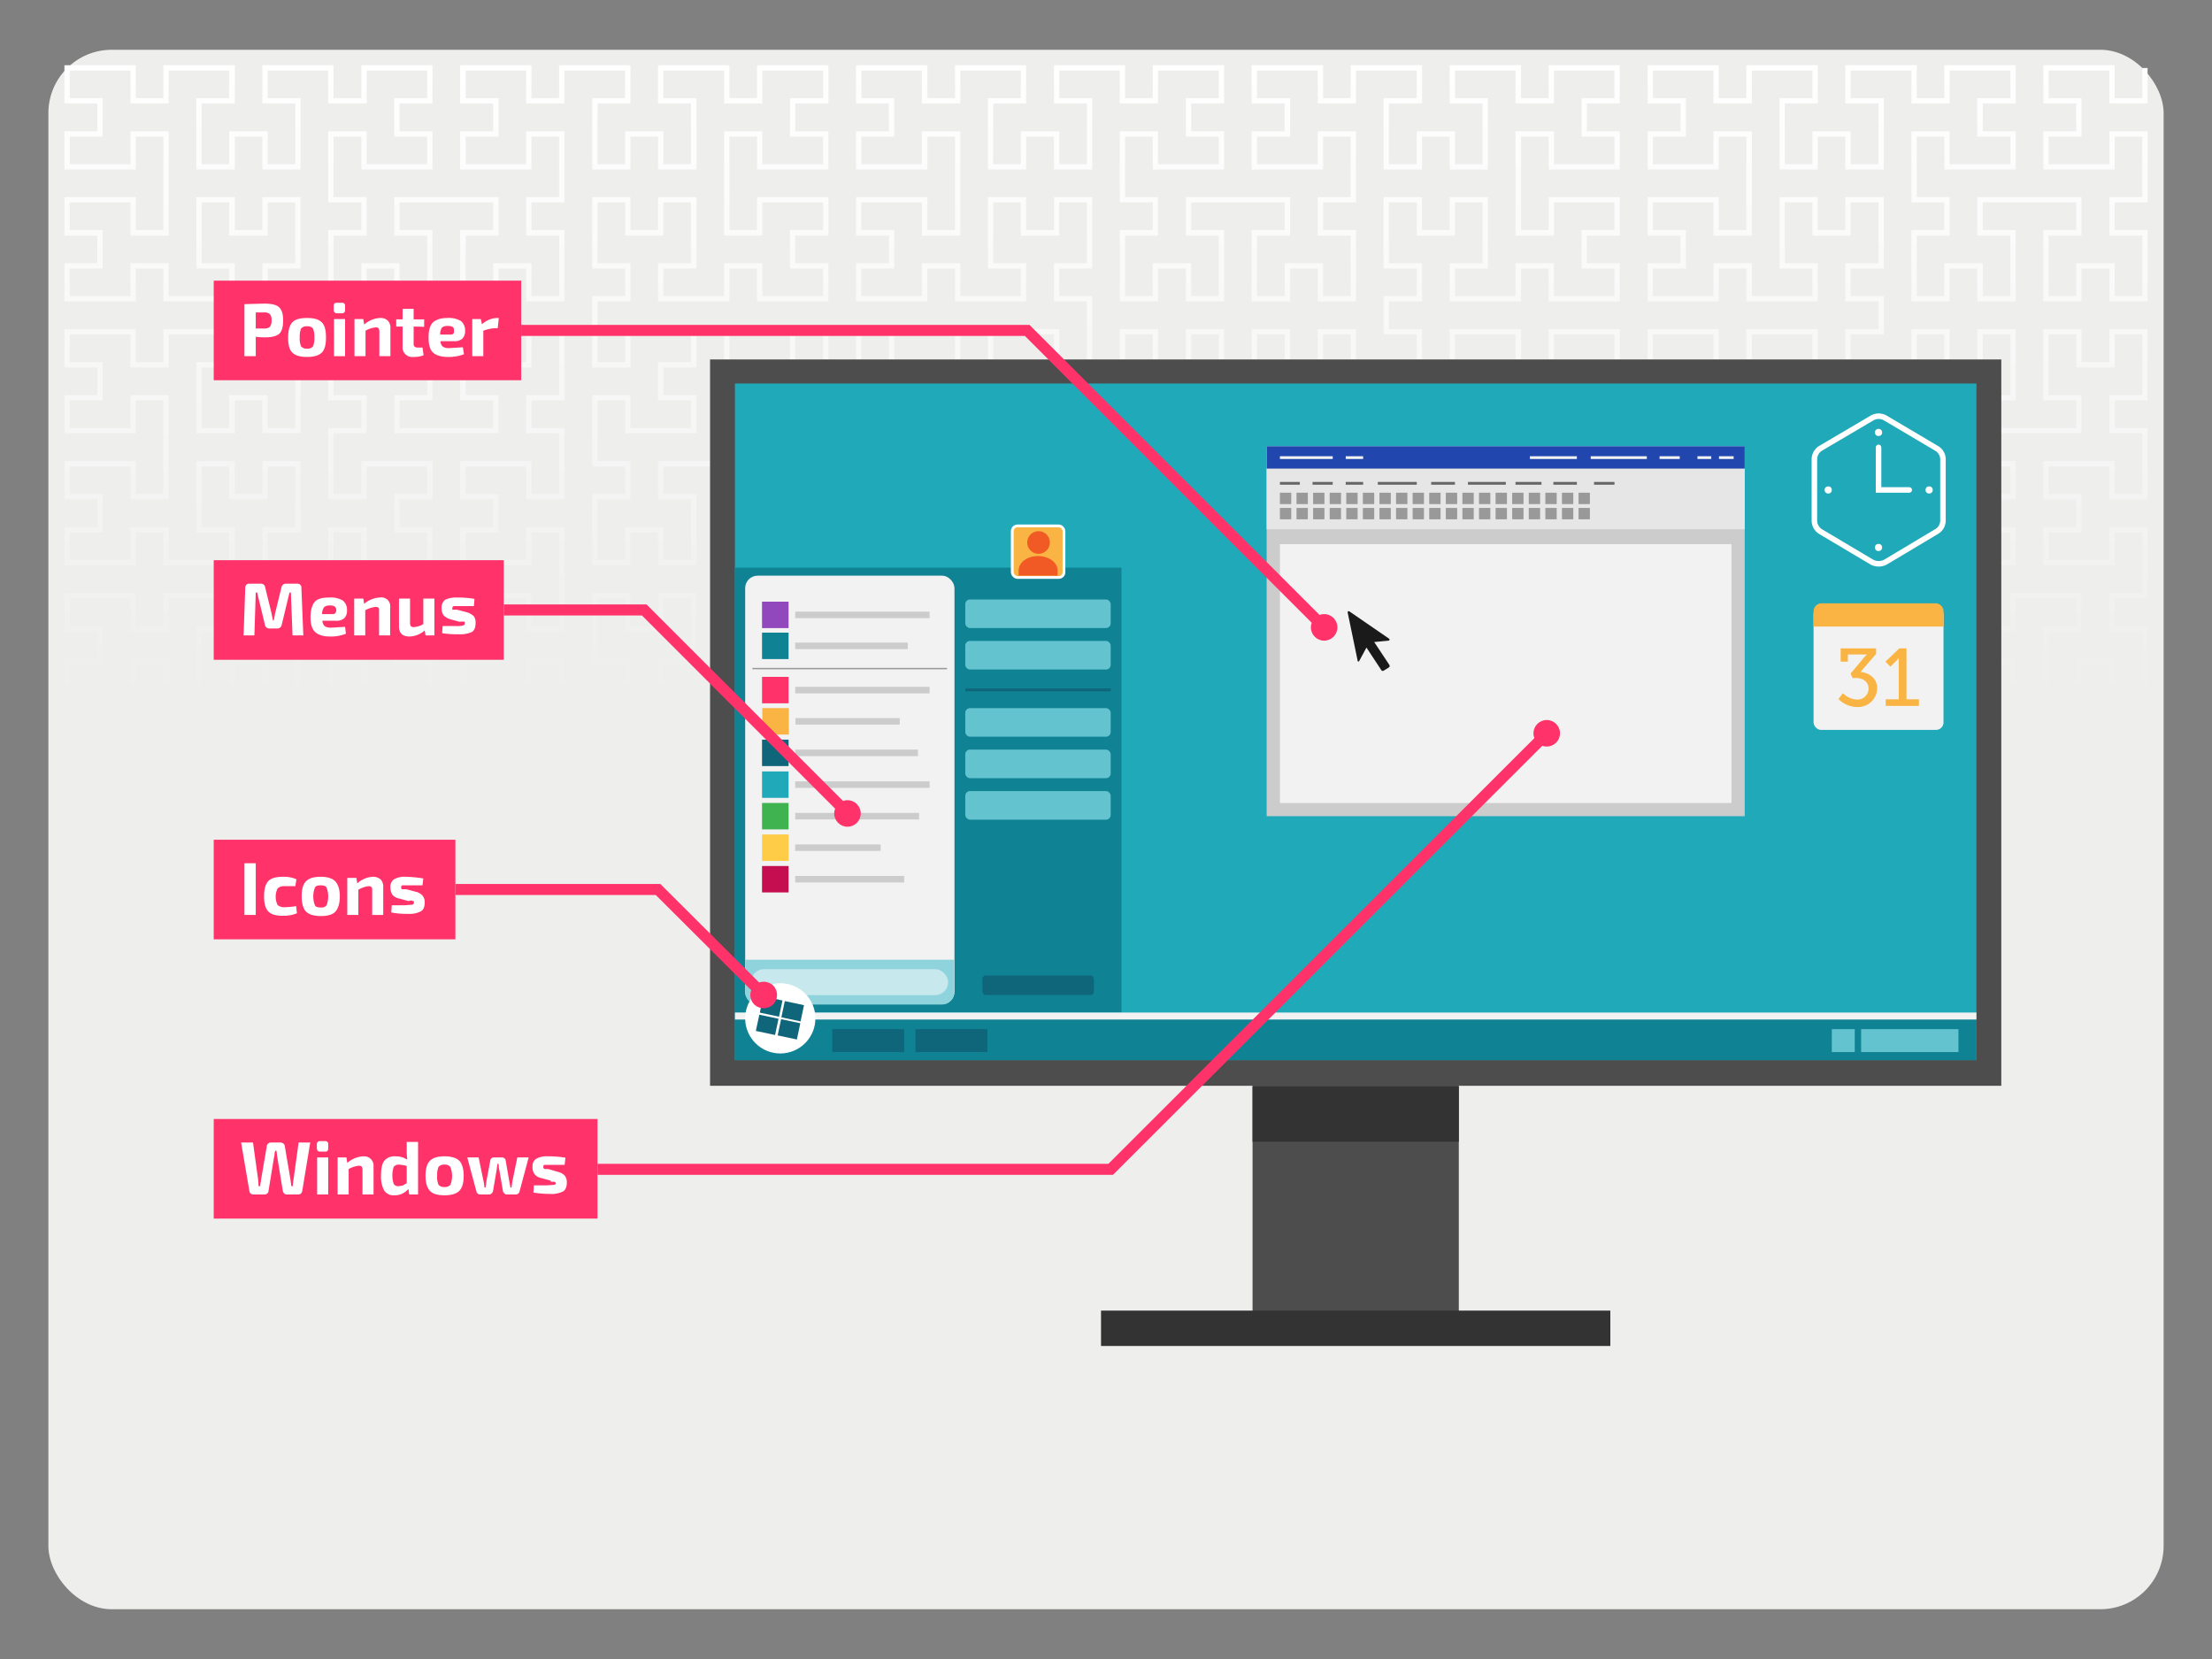 <svg xmlns="http://www.w3.org/2000/svg" xmlns:xlink="http://www.w3.org/1999/xlink" width="800" height="600" viewBox="0 0 800 600"><rect x="0" y="0" width="800" height="600" fill="#808080" stroke="none"/><defs><style>.a{fill:#eeefed;}.b{fill:url(#a);}.c{fill:#4d4d4d;}.d{fill:#333;}.e,.y{fill:#20a9b9;}.f{fill:#0f8294;}.g{fill:#63c3ce;}.h{fill:#0f6579;}.af,.i,.t,.x{fill:none;}.i{stroke:#0f6579;}.ab,.ac,.af,.i,.t,.u,.x,.y{stroke-miterlimit:10;}.j{fill:#f2f2f2;}.k{fill:#8fd4dc;}.l{fill:#c7e9ed;}.m{fill:#9148bc;}.n{fill:#ccc;}.o{fill:#ff326a;}.p,.u{fill:#f9b443;}.q{fill:#3fb34f;}.r{fill:#fecc47;}.s{fill:#c40e50;}.t{stroke:#999;stroke-width:0.5px;}.u,.x,.y{stroke:#fff;}.v{fill:#f15a24;}.w{fill:#fff;}.x,.y{stroke-width:2px;}.y{stroke-linecap:round;}.z{fill:#e6e6e6;}.aa,.ab,.ac{fill:#2146ad;}.ab{stroke:#f2f2f2;}.ac{stroke:#666;}.ad{fill:#999;}.ae{fill:#1a1a1a;}.af{stroke:#ff326a;stroke-width:4px;}</style><linearGradient id="a" x1="400" y1="23.6" x2="400" y2="407.21" gradientUnits="userSpaceOnUse"><stop offset="0" stop-color="#fff"/><stop offset="0.6" stop-color="#eeefed"/></linearGradient></defs><rect class="a" x="17.5" y="18" width="765" height="564" rx="22.9"/><polyline class="b" points="381.2 405.3 393.1 405.3 393.1 395.3 381.2 395.3 381.2 381.4 393.1 381.4 393.1 359.5 383.1 359.5 383.1 371.4 369.2 371.4 369.2 359.5 359.2 359.5 359.2 381.4 371.1 381.4 371.1 395.3 345.4 395.3 345.4 383.4 335.4 383.4 335.4 395.3 309.6 395.3 309.6 381.4 321.5 381.4 321.5 371.4 309.6 371.4 309.6 357.6 335.4 357.6 335.4 369.5 345.4 369.5 345.4 335.6 335.4 335.6 335.4 347.6 309.6 347.6 309.6 333.7 321.5 333.7 321.5 323.7 309.6 323.7 309.6 309.9 335.4 309.9 335.4 321.8 345.4 321.8 345.4 309.9 371.1 309.9 371.1 323.7 359.2 323.7 359.2 345.7 369.2 345.7 369.2 333.7 383.1 333.7 383.1 345.7 393.1 345.7 393.1 323.7 381.2 323.7 381.2 309.9 393.1 309.9 393.1 287.9 383.1 287.9 383.1 299.9 357.3 299.9 357.3 286 369.2 286 369.2 276 357.3 276 357.3 262.2 383.1 262.2 383.1 274.1 393.1 274.1 393.1 252.1 381.2 252.1 381.2 238.3 393.1 238.3 393.1 216.4 383.1 216.4 383.1 228.3 369.2 228.3 369.2 216.4 359.2 216.4 359.2 238.3 371.1 238.3 371.1 252.1 333.4 252.1 333.4 238.3 345.4 238.3 345.4 216.4 335.4 216.4 335.4 228.3 321.5 228.3 321.5 216.4 311.5 216.4 311.5 238.3 323.4 238.3 323.4 252.1 311.5 252.1 311.5 274.1 321.5 274.1 321.5 262.2 347.3 262.2 347.3 276 335.4 276 335.4 286 347.3 286 347.3 299.9 321.5 299.9 321.5 287.9 311.5 287.9 311.5 299.9 297.7 299.9 297.7 287.9 287.6 287.9 287.6 299.9 261.9 299.9 261.9 286 273.8 286 273.8 276 261.9 276 261.9 262.2 287.6 262.2 287.6 274.1 297.7 274.1 297.7 252.1 285.7 252.1 285.7 238.3 297.7 238.3 297.7 216.4 287.6 216.4 287.6 228.3 273.8 228.3 273.8 216.4 263.8 216.4 263.8 238.3 275.7 238.3 275.7 252.1 238 252.1 238 238.3 249.9 238.3 249.9 216.4 239.9 216.4 239.9 228.3 226.1 228.3 226.1 216.4 216.1 216.4 216.1 238.3 228 238.3 228 252.1 216.1 252.1 216.1 274.1 226.1 274.1 226.1 262.2 251.9 262.2 251.9 276 239.9 276 239.9 286 251.9 286 251.9 299.9 226.1 299.9 226.1 287.9 216.1 287.9 216.1 309.9 228 309.9 228 323.7 216.1 323.7 216.1 345.7 226.1 345.7 226.1 333.7 239.9 333.7 239.9 345.7 249.9 345.7 249.9 323.7 238 323.7 238 309.9 263.8 309.9 263.8 321.8 273.8 321.8 273.8 309.9 299.6 309.9 299.6 323.7 287.6 323.7 287.6 333.7 299.6 333.7 299.6 347.6 273.8 347.6 273.8 335.6 263.8 335.6 263.8 369.5 273.8 369.5 273.8 357.6 299.6 357.6 299.6 371.4 287.6 371.4 287.6 381.4 299.6 381.4 299.6 395.3 273.8 395.3 273.8 383.4 263.8 383.4 263.8 395.3 238 395.3 238 381.4 249.9 381.4 249.9 359.5 239.9 359.5 239.9 371.4 226.1 371.4 226.1 359.5 216.1 359.5 216.1 381.4 228 381.4 228 395.3 202.2 395.3 202.2 383.4 192.2 383.4 192.2 395.3 166.4 395.3 166.4 381.4 178.4 381.4 178.4 371.4 166.4 371.4 166.4 357.6 192.2 357.6 192.2 369.5 202.2 369.5 202.2 347.6 190.3 347.6 190.3 333.7 202.2 333.7 202.2 311.8 192.2 311.8 192.2 323.7 178.4 323.7 178.4 311.8 168.4 311.8 168.4 333.7 180.3 333.7 180.3 347.6 142.6 347.6 142.6 333.7 154.5 333.7 154.5 311.8 144.5 311.8 144.5 323.7 130.7 323.7 130.7 311.8 120.6 311.8 120.6 333.7 132.6 333.7 132.6 347.6 120.6 347.6 120.6 369.5 130.7 369.5 130.7 357.6 156.4 357.6 156.4 371.4 144.5 371.4 144.5 381.4 156.4 381.4 156.4 395.3 130.7 395.3 130.7 383.4 120.6 383.4 120.6 395.3 94.9 395.3 94.9 381.4 106.8 381.4 106.8 359.5 96.8 359.5 96.8 371.4 82.9 371.4 82.9 359.5 72.9 359.5 72.9 381.4 84.9 381.4 84.9 395.3 59.1 395.3 59.1 383.4 49.1 383.4 49.1 395.3 23.3 395.3 23.3 381.4 35.2 381.4 35.2 371.4 23.3 371.4 23.3 357.6 49.1 357.6 49.1 369.5 59.1 369.5 59.1 335.6 49.1 335.6 49.1 347.6 23.3 347.6 23.3 333.7 35.2 333.7 35.2 323.7 23.3 323.7 23.3 309.9 49.1 309.9 49.1 321.8 59.1 321.8 59.1 309.9 84.9 309.9 84.9 323.7 72.9 323.7 72.9 345.7 82.9 345.7 82.9 333.7 96.8 333.7 96.8 345.7 106.8 345.7 106.8 323.7 94.9 323.7 94.9 309.9 106.8 309.9 106.8 299.9 94.9 299.9 94.9 286 106.8 286 106.8 264.1 96.8 264.1 96.8 276 82.9 276 82.9 264.1 72.9 264.1 72.9 286 84.9 286 84.9 299.9 59.1 299.9 59.1 287.9 49.1 287.9 49.1 299.9 23.3 299.9 23.3 286 35.2 286 35.2 276 23.3 276 23.3 262.2 49.1 262.2 49.1 274.1 59.1 274.1 59.1 240.2 49.1 240.2 49.1 252.1 23.3 252.1 23.3 238.3 35.2 238.3 35.2 228.3 23.3 228.3 23.3 214.5 49.1 214.5 49.1 226.4 59.1 226.4 59.1 214.5 84.9 214.5 84.9 228.3 72.9 228.3 72.9 250.2 82.9 250.2 82.9 238.3 96.8 238.3 96.8 250.2 106.8 250.2 106.8 228.3 94.9 228.3 94.9 214.5 120.6 214.5 120.6 226.4 130.7 226.4 130.7 214.5 156.4 214.5 156.4 228.3 144.5 228.3 144.5 238.3 156.4 238.3 156.4 252.1 130.7 252.1 130.7 240.2 120.6 240.2 120.6 262.2 132.6 262.2 132.6 276 120.6 276 120.6 297.9 130.7 297.9 130.7 286 144.5 286 144.5 297.9 154.5 297.9 154.5 276 142.6 276 142.6 262.2 180.3 262.2 180.3 276 168.4 276 168.4 297.9 178.4 297.9 178.4 286 192.2 286 192.2 297.9 202.2 297.9 202.2 276 190.3 276 190.3 262.2 202.2 262.2 202.2 240.2 192.2 240.2 192.2 252.1 166.4 252.1 166.4 238.3 178.4 238.3 178.4 228.3 166.4 228.3 166.4 214.5 192.2 214.5 192.2 226.4 202.2 226.4 202.2 192.5 192.2 192.5 192.2 204.4 166.4 204.4 166.4 190.6 178.4 190.6 178.4 180.6 166.4 180.6 166.4 166.7 192.2 166.7 192.2 178.7 202.2 178.7 202.2 156.7 190.3 156.7 190.3 142.9 202.2 142.9 202.2 120.9 192.2 120.9 192.2 132.9 178.4 132.9 178.4 120.9 168.4 120.9 168.4 142.9 180.3 142.9 180.3 156.7 142.6 156.7 142.6 142.9 154.5 142.9 154.5 120.9 144.5 120.9 144.5 132.9 130.7 132.9 130.7 120.9 120.6 120.9 120.6 142.9 132.6 142.9 132.6 156.7 120.6 156.7 120.6 178.7 130.7 178.7 130.7 166.7 156.4 166.7 156.4 180.6 144.5 180.6 144.5 190.6 156.4 190.6 156.4 204.4 130.7 204.4 130.7 192.5 120.6 192.5 120.6 204.4 94.9 204.4 94.9 190.6 106.8 190.6 106.8 168.7 96.8 168.7 96.8 180.6 82.9 180.6 82.9 168.7 72.9 168.7 72.9 190.6 84.9 190.6 84.9 204.4 59.1 204.4 59.1 192.5 49.1 192.5 49.1 204.4 23.3 204.4 23.3 190.6 35.2 190.6 35.2 180.6 23.3 180.6 23.3 166.7 49.1 166.7 49.1 178.7 59.1 178.7 59.1 144.8 49.1 144.8 49.1 156.7 23.3 156.7 23.3 142.9 35.2 142.9 35.2 132.9 23.3 132.9 23.3 119 49.1 119 49.1 131 59.1 131 59.1 119 84.9 119 84.9 132.9 72.9 132.9 72.9 154.8 82.9 154.8 82.9 142.9 96.8 142.9 96.8 154.8 106.8 154.8 106.8 132.9 94.9 132.9 94.9 119 106.8 119 106.8 109 94.9 109 94.9 95.2 106.8 95.2 106.8 73.2 96.8 73.2 96.8 85.2 82.9 85.2 82.9 73.2 72.9 73.2 72.9 95.2 84.9 95.2 84.9 109 59.1 109 59.1 97.1 49.1 97.1 49.1 109 23.3 109 23.3 95.2 35.2 95.2 35.2 85.2 23.3 85.2 23.3 71.3 49.1 71.3 49.1 83.2 59.1 83.2 59.1 49.4 49.1 49.4 49.1 61.3 23.3 61.3 23.3 47.5 35.2 47.5 35.2 37.4 23.3 37.4 23.3 23.6 49.1 23.6 49.1 35.5 59.1 35.5 59.1 23.6 84.9 23.6 84.9 37.4 72.9 37.4 72.9 59.4 82.9 59.4 82.9 47.5 96.8 47.5 96.8 59.4 106.8 59.4 106.8 37.4 94.9 37.4 94.9 23.6 120.6 23.6 120.6 35.5 130.7 35.5 130.7 23.6 156.4 23.6 156.4 37.4 144.5 37.4 144.5 47.5 156.4 47.5 156.4 61.3 130.7 61.3 130.7 49.4 120.6 49.4 120.6 71.3 132.6 71.3 132.6 85.2 120.6 85.2 120.6 107.1 130.7 107.1 130.7 95.2 144.5 95.2 144.5 107.1 154.5 107.1 154.5 85.2 142.6 85.2 142.6 71.3 180.3 71.3 180.3 85.2 168.4 85.2 168.4 107.1 178.4 107.1 178.4 95.2 192.2 95.2 192.2 107.1 202.2 107.1 202.2 85.2 190.3 85.2 190.3 71.3 202.2 71.3 202.2 49.4 192.2 49.4 192.2 61.3 166.4 61.3 166.4 47.5 178.4 47.5 178.4 37.4 166.4 37.4 166.4 23.6 192.2 23.6 192.2 35.5 202.2 35.5 202.2 23.6 228 23.6 228 37.4 216.1 37.4 216.1 59.4 226.1 59.4 226.1 47.5 239.9 47.5 239.9 59.4 249.9 59.4 249.9 37.4 238 37.4 238 23.6 263.8 23.6 263.8 35.5 273.8 35.5 273.8 23.6 299.6 23.6 299.6 37.4 287.6 37.4 287.6 47.5 299.6 47.5 299.6 61.3 273.8 61.3 273.8 49.4 263.8 49.4 263.8 83.2 273.8 83.2 273.8 71.3 299.6 71.3 299.6 85.2 287.6 85.2 287.6 95.2 299.6 95.2 299.6 109 273.8 109 273.8 97.1 263.8 97.1 263.8 109 238 109 238 95.2 249.9 95.2 249.9 73.2 239.9 73.2 239.9 85.2 226.1 85.2 226.1 73.2 216.1 73.2 216.1 95.2 228 95.2 228 109 216.1 109 216.1 131 226.1 131 226.1 119 251.9 119 251.9 132.9 239.9 132.9 239.9 142.9 251.9 142.9 251.9 156.7 226.1 156.7 226.1 144.8 216.1 144.8 216.1 166.7 228 166.7 228 180.6 216.1 180.6 216.1 202.5 226.1 202.5 226.1 190.6 239.9 190.6 239.9 202.5 249.9 202.5 249.9 180.6 238 180.6 238 166.7 275.7 166.7 275.7 180.6 263.8 180.6 263.8 202.5 273.8 202.5 273.8 190.6 287.6 190.6 287.6 202.5 297.7 202.5 297.7 180.6 285.7 180.6 285.7 166.7 297.7 166.7 297.7 144.8 287.6 144.8 287.6 156.7 261.9 156.7 261.9 142.9 273.8 142.9 273.8 132.9 261.9 132.9 261.9 119 287.6 119 287.6 131 297.7 131 297.7 119 311.5 119 311.5 131 321.5 131 321.5 119 347.3 119 347.3 132.9 335.4 132.9 335.4 142.9 347.3 142.9 347.3 156.7 321.5 156.7 321.5 144.8 311.5 144.8 311.5 166.7 323.4 166.7 323.4 180.6 311.5 180.6 311.5 202.5 321.5 202.5 321.5 190.6 335.4 190.6 335.4 202.5 345.4 202.5 345.4 180.6 333.4 180.6 333.4 166.7 371.1 166.7 371.1 180.6 359.2 180.6 359.2 202.5 369.2 202.5 369.2 190.6 383.1 190.6 383.1 202.5 393.1 202.5 393.1 180.6 381.2 180.6 381.2 166.7 393.1 166.7 393.1 144.8 383.1 144.8 383.1 156.7 357.3 156.7 357.3 142.9 369.2 142.9 369.2 132.9 357.3 132.9 357.3 119 383.1 119 383.1 131 393.1 131 393.1 109 381.2 109 381.2 95.2 393.1 95.2 393.1 73.2 383.1 73.2 383.1 85.2 369.2 85.2 369.2 73.2 359.2 73.2 359.2 95.2 371.1 95.2 371.1 109 345.4 109 345.4 97.1 335.4 97.1 335.4 109 309.6 109 309.6 95.2 321.5 95.2 321.5 85.2 309.6 85.2 309.6 71.3 335.4 71.3 335.4 83.2 345.4 83.2 345.4 49.4 335.4 49.4 335.4 61.3 309.6 61.3 309.6 47.5 321.5 47.5 321.5 37.4 309.6 37.4 309.6 23.6 335.4 23.6 335.4 35.5 345.4 35.5 345.4 23.6 371.1 23.6 371.1 37.4 359.2 37.4 359.2 59.4 369.2 59.4 369.2 47.5 383.1 47.5 383.1 59.4 393.1 59.4 393.1 37.4 381.2 37.4 381.2 23.6 406.9 23.6 406.9 35.5 416.9 35.5 416.9 23.6 442.7 23.6 442.7 37.4 430.8 37.4 430.8 47.5 442.7 47.5 442.7 61.3 416.9 61.3 416.9 49.4 406.9 49.4 406.9 71.3 418.8 71.3 418.8 85.2 406.9 85.2 406.9 107.1 416.9 107.1 416.9 95.2 430.8 95.2 430.8 107.1 440.8 107.1 440.8 85.2 428.9 85.2 428.9 71.3 466.6 71.3 466.6 85.2 454.6 85.2 454.6 107.1 464.6 107.1 464.6 95.2 478.5 95.2 478.5 107.1 488.5 107.1 488.5 85.2 476.6 85.2 476.6 71.3 488.5 71.3 488.5 49.4 478.5 49.4 478.5 61.3 452.7 61.3 452.7 47.5 464.6 47.5 464.6 37.4 452.7 37.4 452.7 23.6 478.5 23.6 478.5 35.5 488.5 35.5 488.5 23.6 514.3 23.6 514.3 37.4 502.3 37.4 502.3 59.4 512.4 59.4 512.4 47.5 526.2 47.5 526.2 59.4 536.2 59.4 536.2 37.4 524.3 37.4 524.3 23.6 550.1 23.6 550.1 35.5 560.1 35.5 560.1 23.6 585.8 23.6 585.8 37.4 573.9 37.4 573.9 47.5 585.8 47.5 585.8 61.3 560.1 61.3 560.1 49.4 550.1 49.4 550.1 83.2 560.1 83.2 560.1 71.3 585.8 71.3 585.8 85.2 573.9 85.2 573.9 95.2 585.8 95.2 585.8 109 560.1 109 560.1 97.1 550.1 97.1 550.1 109 524.3 109 524.3 95.2 536.2 95.2 536.2 73.2 526.2 73.2 526.2 85.2 512.4 85.2 512.4 73.2 502.3 73.2 502.3 95.2 514.3 95.2 514.3 109 502.3 109 502.3 119 514.3 119 514.3 132.9 502.3 132.9 502.3 154.8 512.4 154.8 512.4 142.9 526.2 142.9 526.2 154.8 536.2 154.8 536.2 132.9 524.3 132.9 524.3 119 550.1 119 550.1 131 560.1 131 560.1 119 585.8 119 585.8 132.9 573.9 132.9 573.9 142.9 585.8 142.9 585.8 156.7 560.1 156.7 560.1 144.8 550.1 144.8 550.1 178.7 560.1 178.7 560.1 166.7 585.8 166.7 585.8 180.6 573.9 180.6 573.9 190.6 585.8 190.6 585.8 204.4 560.1 204.4 560.1 192.5 550.1 192.5 550.1 204.4 524.3 204.4 524.3 190.6 536.2 190.6 536.2 168.7 526.2 168.7 526.2 180.6 512.4 180.6 512.4 168.7 502.3 168.7 502.3 190.6 514.3 190.6 514.3 204.4 488.5 204.4 488.5 192.5 478.5 192.5 478.5 204.4 452.7 204.4 452.7 190.6 464.6 190.6 464.6 180.6 452.7 180.6 452.7 166.7 478.5 166.7 478.5 178.7 488.5 178.7 488.5 156.7 476.6 156.7 476.6 142.9 488.5 142.9 488.5 120.9 478.5 120.9 478.5 132.9 464.6 132.9 464.6 120.9 454.6 120.9 454.6 142.9 466.6 142.9 466.6 156.7 428.9 156.7 428.9 142.9 440.8 142.9 440.8 120.9 430.8 120.9 430.8 132.9 416.9 132.9 416.9 120.9 406.9 120.9 406.9 142.9 418.8 142.9 418.8 156.7 406.9 156.7 406.9 178.7 416.9 178.7 416.9 166.7 442.7 166.7 442.7 180.6 430.8 180.6 430.8 190.6 442.7 190.6 442.7 204.4 416.9 204.4 416.9 192.5 406.9 192.5 406.9 214.5 418.8 214.5 418.8 228.3 406.9 228.3 406.9 250.2 416.9 250.2 416.9 238.3 430.8 238.3 430.8 250.2 440.8 250.2 440.8 228.3 428.9 228.3 428.9 214.5 454.6 214.5 454.6 226.4 464.6 226.4 464.6 214.5 490.4 214.5 490.4 228.3 478.5 228.3 478.5 238.3 490.4 238.3 490.4 252.1 464.6 252.1 464.6 240.2 454.6 240.2 454.6 274.1 464.6 274.1 464.6 262.2 490.4 262.2 490.4 276 478.5 276 478.5 286 490.4 286 490.4 299.9 464.6 299.9 464.6 287.9 454.6 287.9 454.6 299.9 428.9 299.9 428.9 286 440.8 286 440.8 264.1 430.8 264.1 430.8 276 416.9 276 416.9 264.1 406.9 264.1 406.9 286 418.8 286 418.8 299.9 406.9 299.9 406.9 321.8 416.9 321.8 416.9 309.9 442.7 309.9 442.7 323.7 430.8 323.7 430.8 333.7 442.7 333.7 442.7 347.6 416.9 347.6 416.9 335.6 406.9 335.6 406.9 357.6 418.8 357.6 418.8 371.4 406.9 371.4 406.9 393.4 416.9 393.4 416.9 381.4 430.8 381.4 430.8 393.4 440.8 393.4 440.8 371.4 428.9 371.4 428.9 357.6 466.6 357.6 466.6 371.4 454.6 371.4 454.6 393.4 464.6 393.4 464.6 381.4 478.5 381.4 478.5 393.4 488.5 393.4 488.5 371.4 476.6 371.4 476.6 357.6 488.5 357.6 488.5 335.6 478.5 335.6 478.5 347.6 452.7 347.6 452.7 333.7 464.6 333.7 464.6 323.7 452.7 323.7 452.7 309.9 478.5 309.9 478.5 321.8 488.5 321.8 488.5 309.9 502.3 309.9 502.3 321.8 512.4 321.8 512.4 309.9 538.1 309.9 538.1 323.7 526.2 323.7 526.2 333.7 538.1 333.7 538.1 347.6 512.4 347.6 512.4 335.6 502.3 335.6 502.3 357.6 514.3 357.6 514.3 371.4 502.3 371.4 502.3 393.4 512.4 393.4 512.4 381.4 526.2 381.4 526.2 393.4 536.2 393.4 536.2 371.4 524.3 371.4 524.3 357.6 562 357.6 562 371.4 550.1 371.4 550.1 393.4 560.1 393.4 560.1 381.4 573.9 381.4 573.9 393.4 583.9 393.4 583.9 371.4 572 371.4 572 357.6 583.9 357.6 583.9 335.6 573.9 335.6 573.9 347.6 548.1 347.6 548.1 333.7 560.1 333.7 560.1 323.7 548.1 323.7 548.1 309.9 573.9 309.9 573.9 321.8 583.9 321.8 583.9 299.9 572 299.9 572 286 583.9 286 583.9 264.1 573.9 264.1 573.9 276 560.1 276 560.1 264.1 550.1 264.1 550.1 286 562 286 562 299.9 536.2 299.9 536.2 287.9 526.2 287.9 526.2 299.9 500.4 299.9 500.4 286 512.4 286 512.4 276 500.4 276 500.4 262.2 526.2 262.2 526.2 274.1 536.2 274.1 536.2 240.2 526.2 240.2 526.2 252.1 500.4 252.1 500.4 238.3 512.4 238.3 512.4 228.3 500.4 228.3 500.4 214.5 526.2 214.5 526.2 226.4 536.2 226.4 536.2 214.5 562 214.5 562 228.3 550.1 228.3 550.1 250.2 560.1 250.2 560.1 238.3 573.9 238.3 573.9 250.2 583.9 250.2 583.9 228.3 572 228.3 572 214.5 609.7 214.5 609.7 228.3 597.8 228.3 597.8 250.2 607.8 250.2 607.8 238.3 621.6 238.3 621.6 250.2 631.6 250.2 631.6 228.3 619.7 228.3 619.7 214.5 645.5 214.5 645.5 226.4 655.5 226.4 655.5 214.5 681.3 214.5 681.3 228.3 669.3 228.3 669.3 238.3 681.3 238.3 681.3 252.1 655.5 252.1 655.5 240.2 645.5 240.2 645.5 274.1 655.5 274.1 655.5 262.2 681.3 262.2 681.3 276 669.3 276 669.3 286 681.3 286 681.3 299.9 655.5 299.9 655.5 287.9 645.5 287.9 645.5 299.9 619.7 299.9 619.7 286 631.6 286 631.6 264.1 621.6 264.1 621.6 276 607.8 276 607.8 264.1 597.8 264.1 597.8 286 609.7 286 609.7 299.9 597.8 299.9 597.8 321.8 607.8 321.8 607.8 309.9 633.6 309.9 633.6 323.7 621.6 323.7 621.6 333.7 633.6 333.7 633.6 347.6 607.8 347.6 607.8 335.6 597.8 335.6 597.8 357.6 609.7 357.6 609.7 371.4 597.8 371.4 597.8 393.4 607.8 393.4 607.8 381.4 621.6 381.4 621.6 393.4 631.6 393.4 631.6 371.4 619.7 371.4 619.7 357.6 657.4 357.6 657.4 371.4 645.5 371.4 645.5 393.4 655.5 393.4 655.5 381.4 669.3 381.4 669.3 393.4 679.4 393.4 679.4 371.4 667.4 371.4 667.4 357.6 679.4 357.6 679.4 335.6 669.3 335.6 669.3 347.6 643.6 347.6 643.6 333.7 655.5 333.7 655.5 323.7 643.6 323.7 643.6 309.9 669.3 309.9 669.3 321.8 679.4 321.8 679.4 309.9 693.2 309.9 693.2 321.8 703.2 321.8 703.2 309.9 729 309.9 729 323.7 717.1 323.7 717.1 333.7 729 333.7 729 347.6 703.2 347.6 703.2 335.6 693.2 335.6 693.2 357.6 705.1 357.6 705.1 371.4 693.2 371.4 693.2 393.4 703.2 393.4 703.2 381.4 717.1 381.4 717.1 393.4 727.1 393.4 727.1 371.4 715.1 371.4 715.1 357.6 752.8 357.6 752.8 371.4 740.9 371.4 740.9 393.4 750.9 393.4 750.9 381.4 764.8 381.4 764.8 393.4 774.8 393.4 774.8 371.4 762.9 371.4 762.9 357.6 774.8 357.6 774.8 335.6 764.8 335.6 764.8 347.6 739 347.6 739 333.7 750.9 333.7 750.9 323.7 739 323.7 739 309.9 764.8 309.9 764.8 321.8 774.8 321.8 774.8 299.9 762.9 299.9 762.9 286 774.8 286 774.8 264.1 764.8 264.1 764.8 276 750.9 276 750.9 264.1 740.9 264.1 740.9 286 752.8 286 752.8 299.9 727.1 299.9 727.1 287.9 717.1 287.9 717.1 299.9 691.3 299.9 691.3 286 703.2 286 703.2 276 691.3 276 691.3 262.2 717.1 262.2 717.1 274.1 727.1 274.1 727.1 240.2 717.1 240.2 717.1 252.1 691.3 252.1 691.3 238.3 703.2 238.3 703.2 228.3 691.3 228.3 691.3 214.5 717.1 214.5 717.1 226.4 727.1 226.4 727.1 214.5 752.8 214.5 752.8 228.3 740.9 228.3 740.9 250.2 750.9 250.2 750.9 238.3 764.8 238.3 764.8 250.2 774.8 250.2 774.8 228.3 762.9 228.3 762.9 214.5 774.8 214.5 774.8 192.5 764.8 192.5 764.8 204.4 739 204.4 739 190.6 750.9 190.6 750.9 180.6 739 180.6 739 166.7 764.8 166.7 764.8 178.7 774.8 178.7 774.8 156.7 762.9 156.7 762.9 142.9 774.8 142.9 774.8 120.9 764.8 120.9 764.8 132.9 750.9 132.9 750.9 120.9 740.9 120.9 740.9 142.9 752.8 142.9 752.8 156.7 715.1 156.7 715.1 142.9 727.1 142.9 727.1 120.9 717.1 120.9 717.1 132.9 703.2 132.9 703.2 120.9 693.2 120.9 693.2 142.9 705.1 142.9 705.1 156.7 693.2 156.7 693.2 178.7 703.2 178.7 703.2 166.7 729 166.7 729 180.6 717.1 180.6 717.1 190.6 729 190.6 729 204.4 703.2 204.4 703.2 192.5 693.2 192.5 693.2 204.4 667.4 204.4 667.4 190.6 679.4 190.6 679.4 168.7 669.3 168.7 669.3 180.6 655.5 180.6 655.5 168.7 645.5 168.7 645.5 190.6 657.4 190.6 657.4 204.4 631.6 204.4 631.6 192.5 621.6 192.5 621.6 204.4 595.9 204.4 595.9 190.6 607.8 190.6 607.8 180.6 595.9 180.6 595.9 166.7 621.6 166.7 621.6 178.7 631.6 178.7 631.6 144.8 621.6 144.8 621.6 156.7 595.9 156.7 595.9 142.9 607.8 142.9 607.8 132.9 595.9 132.9 595.9 119 621.6 119 621.6 131 631.6 131 631.6 119 657.4 119 657.4 132.9 645.5 132.9 645.5 154.8 655.5 154.8 655.5 142.9 669.3 142.9 669.3 154.8 679.4 154.8 679.4 132.9 667.4 132.9 667.4 119 679.4 119 679.4 109 667.4 109 667.4 95.2 679.4 95.2 679.4 73.2 669.3 73.2 669.3 85.2 655.5 85.2 655.5 73.2 645.5 73.2 645.5 95.2 657.4 95.2 657.4 109 631.6 109 631.6 97.1 621.6 97.1 621.6 109 595.9 109 595.9 95.2 607.8 95.2 607.8 85.2 595.9 85.2 595.9 71.3 621.6 71.3 621.6 83.2 631.6 83.2 631.6 49.4 621.6 49.4 621.6 61.3 595.9 61.3 595.9 47.5 607.8 47.5 607.8 37.4 595.9 37.4 595.9 23.6 621.6 23.6 621.6 35.5 631.6 35.5 631.6 23.6 657.4 23.6 657.4 37.4 645.5 37.4 645.5 59.4 655.5 59.4 655.5 47.5 669.3 47.5 669.3 59.4 679.4 59.4 679.4 37.4 667.4 37.4 667.4 23.6 693.2 23.6 693.2 35.5 703.2 35.5 703.2 23.6 729 23.6 729 37.4 717.1 37.4 717.1 47.5 729 47.5 729 61.3 703.2 61.3 703.2 49.4 693.2 49.4 693.2 71.3 705.1 71.3 705.1 85.2 693.2 85.2 693.2 107.1 703.2 107.1 703.2 95.2 717.1 95.2 717.1 107.1 727.1 107.1 727.1 85.2 715.1 85.2 715.1 71.3 752.8 71.3 752.8 85.2 740.9 85.2 740.9 107.1 750.9 107.1 750.9 95.2 764.8 95.2 764.8 107.1 774.8 107.1 774.8 85.2 762.9 85.2 762.9 71.3 774.8 71.3 774.8 49.4 764.8 49.4 764.8 61.3 739 61.3 739 47.5 750.9 47.5 750.9 37.4 739 37.4 739 23.6 764.8 23.6 764.8 35.5 774.8 35.5 774.8 24.6 776.7 24.6 776.7 37.4 762.9 37.4 762.9 25.5 740.9 25.5 740.9 35.5 752.8 35.5 752.8 49.4 740.9 49.4 740.9 59.4 762.9 59.4 762.9 47.5 776.7 47.5 776.7 73.2 764.8 73.2 764.8 83.2 776.7 83.2 776.7 109 762.9 109 762.9 97.1 752.8 97.1 752.8 109 739 109 739 83.2 750.9 83.2 750.9 73.2 717.1 73.2 717.1 83.2 729 83.2 729 109 715.1 109 715.1 97.1 705.1 97.1 705.1 109 691.3 109 691.3 83.2 703.2 83.2 703.2 73.2 691.3 73.2 691.3 47.5 705.1 47.5 705.1 59.4 727.1 59.4 727.1 49.4 715.1 49.4 715.1 35.5 727.1 35.5 727.1 25.5 705.1 25.5 705.1 37.4 691.3 37.4 691.3 25.5 669.3 25.5 669.3 35.5 681.3 35.5 681.3 61.3 667.4 61.3 667.4 49.4 657.4 49.4 657.4 61.3 643.6 61.3 643.6 35.5 655.5 35.5 655.5 25.5 633.6 25.5 633.6 37.4 619.7 37.4 619.7 25.5 597.8 25.5 597.8 35.5 609.7 35.5 609.7 49.4 597.8 49.4 597.8 59.4 619.7 59.4 619.7 47.5 633.6 47.5 633.6 85.2 619.7 85.2 619.7 73.2 597.8 73.2 597.8 83.2 609.7 83.2 609.7 97.1 597.8 97.1 597.8 107.1 619.7 107.1 619.7 95.2 633.6 95.2 633.6 107.1 655.5 107.1 655.5 97.1 643.6 97.1 643.6 71.3 657.4 71.3 657.4 83.2 667.4 83.2 667.4 71.3 681.3 71.3 681.3 97.1 669.3 97.1 669.3 107.1 681.3 107.1 681.3 120.9 669.3 120.9 669.3 131 681.3 131 681.3 156.7 667.4 156.7 667.4 144.8 657.4 144.8 657.4 156.7 643.6 156.7 643.6 131 655.5 131 655.5 120.9 633.6 120.9 633.6 132.9 619.7 132.9 619.7 120.9 597.8 120.9 597.8 131 609.7 131 609.7 144.8 597.8 144.8 597.8 154.8 619.7 154.8 619.7 142.9 633.6 142.9 633.6 180.6 619.7 180.6 619.7 168.7 597.8 168.7 597.8 178.7 609.7 178.7 609.7 192.5 597.8 192.5 597.8 202.5 619.7 202.5 619.7 190.6 633.6 190.6 633.6 202.5 655.5 202.5 655.5 192.5 643.6 192.5 643.6 166.7 657.4 166.7 657.4 178.7 667.4 178.7 667.4 166.7 681.3 166.7 681.3 192.5 669.3 192.5 669.3 202.5 691.3 202.5 691.3 190.6 705.1 190.6 705.1 202.5 727.1 202.5 727.1 192.5 715.1 192.5 715.1 178.7 727.1 178.7 727.1 168.7 705.1 168.7 705.1 180.6 691.3 180.6 691.3 154.8 703.2 154.8 703.2 144.8 691.3 144.8 691.3 119 705.1 119 705.1 131 715.1 131 715.1 119 729 119 729 144.8 717.1 144.8 717.1 154.8 750.9 154.8 750.9 144.8 739 144.8 739 119 752.8 119 752.8 131 762.9 131 762.9 119 776.7 119 776.7 144.8 764.8 144.8 764.8 154.8 776.7 154.8 776.7 180.6 762.9 180.6 762.9 168.7 740.9 168.7 740.9 178.7 752.8 178.7 752.8 192.5 740.9 192.5 740.9 202.5 762.9 202.5 762.9 190.6 776.7 190.6 776.7 216.4 764.8 216.4 764.8 226.4 776.7 226.4 776.7 252.1 762.9 252.1 762.9 240.2 752.8 240.2 752.8 252.1 739 252.1 739 226.4 750.9 226.4 750.9 216.4 729 216.4 729 228.3 715.1 228.3 715.1 216.4 693.2 216.4 693.2 226.4 705.1 226.4 705.1 240.2 693.2 240.2 693.2 250.2 715.1 250.2 715.1 238.3 729 238.3 729 276 715.1 276 715.1 264.1 693.2 264.1 693.2 274.1 705.1 274.1 705.1 287.9 693.2 287.9 693.2 297.9 715.1 297.9 715.1 286 729 286 729 297.9 750.9 297.9 750.9 287.9 739 287.9 739 262.2 752.8 262.2 752.8 274.1 762.9 274.1 762.9 262.2 776.7 262.2 776.7 287.9 764.8 287.9 764.8 297.9 776.7 297.9 776.7 323.7 762.9 323.7 762.9 311.8 740.9 311.8 740.9 321.8 752.8 321.8 752.8 335.6 740.9 335.6 740.9 345.7 762.9 345.7 762.9 333.7 776.7 333.7 776.7 359.5 764.8 359.5 764.8 369.5 776.7 369.5 776.7 395.3 762.9 395.3 762.9 383.4 752.8 383.4 752.8 395.3 739 395.3 739 369.5 750.9 369.5 750.9 359.5 717.1 359.5 717.1 369.5 729 369.5 729 395.3 715.1 395.3 715.1 383.4 705.1 383.4 705.1 395.3 691.3 395.3 691.3 369.5 703.2 369.5 703.2 359.5 691.3 359.5 691.3 333.7 705.1 333.7 705.1 345.7 727.1 345.7 727.1 335.6 715.1 335.6 715.1 321.8 727.1 321.8 727.1 311.8 705.1 311.8 705.1 323.7 691.3 323.7 691.3 311.8 681.3 311.8 681.3 323.7 667.4 323.7 667.4 311.8 645.5 311.8 645.5 321.8 657.4 321.8 657.4 335.6 645.5 335.6 645.5 345.7 667.4 345.7 667.4 333.7 681.3 333.7 681.3 359.5 669.3 359.5 669.3 369.5 681.3 369.5 681.3 395.3 667.4 395.3 667.4 383.4 657.4 383.4 657.4 395.3 643.6 395.3 643.6 369.5 655.5 369.5 655.5 359.5 621.6 359.5 621.6 369.5 633.6 369.5 633.6 395.3 619.7 395.3 619.7 383.4 609.7 383.4 609.7 395.3 595.9 395.3 595.9 369.5 607.8 369.5 607.8 359.5 595.9 359.5 595.9 333.7 609.7 333.7 609.7 345.7 631.6 345.7 631.6 335.6 619.7 335.6 619.7 321.8 631.6 321.8 631.6 311.8 609.7 311.8 609.7 323.7 595.9 323.7 595.9 297.9 607.8 297.9 607.8 287.9 595.9 287.9 595.9 262.2 609.7 262.2 609.7 274.1 619.7 274.1 619.7 262.2 633.6 262.2 633.6 287.9 621.6 287.9 621.6 297.9 643.6 297.9 643.6 286 657.4 286 657.4 297.9 679.4 297.9 679.4 287.9 667.4 287.9 667.4 274.1 679.4 274.1 679.4 264.1 657.4 264.1 657.4 276 643.6 276 643.6 238.3 657.4 238.3 657.4 250.2 679.4 250.2 679.4 240.2 667.4 240.2 667.4 226.4 679.4 226.4 679.4 216.4 657.4 216.4 657.4 228.3 643.6 228.3 643.6 216.4 621.6 216.4 621.6 226.4 633.6 226.4 633.6 252.1 619.7 252.1 619.7 240.2 609.7 240.2 609.7 252.1 595.9 252.1 595.9 226.4 607.8 226.4 607.8 216.4 573.9 216.4 573.9 226.4 585.8 226.4 585.8 252.1 572 252.1 572 240.2 562 240.2 562 252.1 548.1 252.1 548.1 226.4 560.1 226.4 560.1 216.4 538.1 216.4 538.1 228.3 524.3 228.3 524.3 216.4 502.3 216.4 502.3 226.4 514.3 226.4 514.3 240.2 502.3 240.2 502.3 250.2 524.3 250.2 524.3 238.3 538.1 238.3 538.1 276 524.3 276 524.3 264.1 502.3 264.1 502.3 274.1 514.3 274.1 514.3 287.9 502.3 287.9 502.3 297.9 524.3 297.9 524.3 286 538.1 286 538.1 297.9 560.1 297.9 560.1 287.9 548.1 287.9 548.1 262.2 562 262.2 562 274.1 572 274.1 572 262.2 585.8 262.2 585.8 287.9 573.9 287.9 573.9 297.9 585.8 297.9 585.8 323.7 572 323.7 572 311.8 550.1 311.8 550.1 321.8 562 321.8 562 335.6 550.1 335.6 550.1 345.7 572 345.7 572 333.7 585.8 333.7 585.8 359.5 573.9 359.5 573.9 369.5 585.8 369.5 585.8 395.3 572 395.3 572 383.4 562 383.4 562 395.3 548.1 395.3 548.1 369.5 560.1 369.5 560.1 359.5 526.2 359.5 526.2 369.5 538.1 369.5 538.1 395.3 524.3 395.3 524.3 383.4 514.3 383.4 514.3 395.3 500.4 395.3 500.4 369.5 512.4 369.5 512.4 359.5 500.4 359.5 500.4 333.7 514.3 333.7 514.3 345.7 536.2 345.7 536.2 335.6 524.3 335.6 524.3 321.8 536.2 321.8 536.2 311.8 514.3 311.8 514.3 323.7 500.4 323.7 500.4 311.8 490.4 311.8 490.4 323.7 476.6 323.7 476.6 311.8 454.6 311.8 454.6 321.8 466.6 321.8 466.6 335.6 454.6 335.6 454.6 345.7 476.6 345.7 476.6 333.7 490.4 333.7 490.4 359.5 478.5 359.5 478.5 369.5 490.4 369.5 490.4 395.3 476.6 395.3 476.6 383.4 466.6 383.4 466.6 395.3 452.7 395.3 452.7 369.5 464.6 369.5 464.6 359.5 430.8 359.5 430.8 369.5 442.7 369.5 442.7 395.3 428.9 395.3 428.9 383.4 418.8 383.4 418.8 395.3 405 395.3 405 369.5 416.9 369.5 416.9 359.5 405 359.5 405 333.7 418.8 333.7 418.8 345.7 440.8 345.7 440.8 335.6 428.9 335.6 428.9 321.8 440.8 321.8 440.8 311.8 418.8 311.8 418.8 323.7 405 323.7 405 297.9 416.9 297.9 416.9 287.9 405 287.9 405 262.2 418.8 262.2 418.8 274.1 428.9 274.1 428.9 262.2 442.7 262.2 442.7 287.9 430.8 287.9 430.8 297.9 452.7 297.9 452.7 286 466.6 286 466.6 297.9 488.5 297.9 488.5 287.9 476.6 287.9 476.6 274.1 488.5 274.1 488.5 264.1 466.6 264.1 466.6 276 452.7 276 452.7 238.3 466.6 238.3 466.6 250.2 488.5 250.2 488.5 240.2 476.6 240.2 476.6 226.4 488.5 226.4 488.5 216.4 466.6 216.4 466.6 228.3 452.7 228.3 452.7 216.4 430.8 216.4 430.8 226.4 442.7 226.4 442.7 252.1 428.9 252.1 428.9 240.2 418.8 240.2 418.8 252.1 405 252.1 405 226.4 416.9 226.4 416.9 216.4 405 216.4 405 190.6 418.8 190.6 418.8 202.5 440.8 202.5 440.8 192.5 428.9 192.5 428.9 178.7 440.8 178.7 440.8 168.7 418.8 168.7 418.8 180.6 405 180.6 405 154.8 416.9 154.8 416.9 144.8 405 144.8 405 119 418.8 119 418.8 131 428.9 131 428.9 119 442.7 119 442.7 144.8 430.8 144.8 430.8 154.8 464.6 154.8 464.6 144.8 452.7 144.8 452.7 119 466.6 119 466.6 131 476.6 131 476.6 119 490.4 119 490.4 144.8 478.5 144.8 478.5 154.8 490.4 154.8 490.4 180.6 476.6 180.6 476.6 168.7 454.6 168.7 454.6 178.7 466.6 178.7 466.6 192.5 454.6 192.5 454.6 202.5 476.6 202.5 476.6 190.6 490.4 190.6 490.4 202.5 512.4 202.5 512.4 192.5 500.4 192.5 500.4 166.7 514.3 166.7 514.3 178.7 524.3 178.7 524.3 166.7 538.1 166.7 538.1 192.5 526.2 192.5 526.2 202.5 548.1 202.5 548.1 190.6 562 190.6 562 202.5 583.9 202.5 583.9 192.5 572 192.5 572 178.7 583.9 178.7 583.9 168.7 562 168.7 562 180.6 548.1 180.6 548.1 142.9 562 142.9 562 154.8 583.9 154.8 583.9 144.8 572 144.8 572 131 583.9 131 583.9 120.9 562 120.9 562 132.9 548.1 132.9 548.1 120.9 526.2 120.9 526.2 131 538.1 131 538.1 156.7 524.3 156.7 524.3 144.8 514.3 144.8 514.3 156.7 500.4 156.7 500.4 131 512.4 131 512.4 120.9 500.4 120.9 500.4 107.1 512.4 107.1 512.4 97.1 500.4 97.1 500.4 71.3 514.3 71.3 514.3 83.2 524.3 83.2 524.3 71.3 538.1 71.3 538.1 97.1 526.2 97.1 526.2 107.1 548.1 107.1 548.1 95.2 562 95.2 562 107.1 583.9 107.1 583.9 97.1 572 97.1 572 83.2 583.9 83.2 583.9 73.2 562 73.2 562 85.2 548.1 85.2 548.1 47.5 562 47.5 562 59.4 583.9 59.4 583.9 49.4 572 49.4 572 35.5 583.9 35.5 583.9 25.5 562 25.5 562 37.4 548.1 37.4 548.1 25.5 526.2 25.5 526.2 35.5 538.1 35.5 538.1 61.3 524.3 61.3 524.3 49.4 514.3 49.4 514.3 61.3 500.4 61.3 500.4 35.5 512.4 35.5 512.4 25.5 490.4 25.5 490.4 37.4 476.6 37.4 476.6 25.5 454.6 25.5 454.6 35.5 466.6 35.5 466.6 49.4 454.6 49.4 454.6 59.4 476.6 59.4 476.6 47.5 490.4 47.5 490.4 73.2 478.5 73.2 478.5 83.2 490.4 83.2 490.4 109 476.6 109 476.6 97.1 466.6 97.1 466.6 109 452.7 109 452.7 83.2 464.6 83.2 464.6 73.2 430.8 73.2 430.8 83.2 442.7 83.2 442.7 109 428.9 109 428.9 97.1 418.8 97.1 418.8 109 405 109 405 83.2 416.9 83.2 416.9 73.2 405 73.2 405 47.5 418.8 47.5 418.8 59.4 440.8 59.4 440.8 49.4 428.9 49.4 428.9 35.5 440.8 35.5 440.8 25.5 418.8 25.5 418.8 37.4 405 37.4 405 25.5 383.1 25.5 383.1 35.5 395 35.5 395 61.3 381.2 61.3 381.2 49.4 371.1 49.4 371.1 61.3 357.3 61.3 357.3 35.5 369.2 35.5 369.2 25.5 347.3 25.5 347.3 37.4 333.4 37.4 333.4 25.5 311.5 25.5 311.5 35.5 323.4 35.5 323.4 49.4 311.5 49.4 311.5 59.4 333.4 59.4 333.4 47.5 347.3 47.5 347.3 85.2 333.4 85.2 333.4 73.2 311.5 73.2 311.5 83.2 323.4 83.2 323.4 97.1 311.5 97.1 311.5 107.1 333.4 107.1 333.4 95.2 347.3 95.2 347.3 107.1 369.2 107.1 369.2 97.1 357.3 97.1 357.3 71.3 371.1 71.3 371.1 83.2 381.2 83.2 381.2 71.3 395 71.3 395 97.1 383.1 97.1 383.1 107.1 395 107.1 395 132.9 381.2 132.9 381.2 120.9 359.2 120.9 359.2 131 371.1 131 371.1 144.8 359.2 144.8 359.2 154.8 381.2 154.8 381.2 142.9 395 142.9 395 168.7 383.1 168.7 383.1 178.7 395 178.7 395 204.4 381.2 204.4 381.2 192.5 371.1 192.5 371.1 204.4 357.3 204.4 357.3 178.7 369.2 178.7 369.2 168.7 335.4 168.7 335.4 178.7 347.3 178.7 347.3 204.4 333.4 204.4 333.4 192.5 323.4 192.5 323.4 204.4 309.6 204.4 309.6 178.7 321.5 178.7 321.5 168.7 309.6 168.7 309.6 142.9 323.4 142.9 323.4 154.8 345.4 154.8 345.4 144.8 333.4 144.8 333.4 131 345.4 131 345.4 120.9 323.4 120.9 323.4 132.9 309.6 132.9 309.6 120.9 299.6 120.9 299.6 132.9 285.7 132.9 285.7 120.9 263.8 120.9 263.8 131 275.7 131 275.7 144.8 263.8 144.8 263.8 154.8 285.7 154.8 285.7 142.9 299.6 142.9 299.6 168.7 287.6 168.7 287.6 178.7 299.6 178.7 299.6 204.4 285.7 204.4 285.7 192.5 275.7 192.5 275.7 204.4 261.9 204.4 261.9 178.7 273.8 178.7 273.8 168.7 239.9 168.7 239.9 178.7 251.9 178.7 251.9 204.4 238 204.4 238 192.5 228 192.5 228 204.4 214.2 204.4 214.2 178.7 226.1 178.7 226.1 168.7 214.2 168.7 214.2 142.9 228 142.9 228 154.8 249.9 154.8 249.9 144.8 238 144.8 238 131 249.9 131 249.9 120.9 228 120.9 228 132.9 214.2 132.9 214.2 107.1 226.1 107.1 226.1 97.1 214.2 97.1 214.2 71.3 228 71.3 228 83.2 238 83.2 238 71.3 251.9 71.3 251.9 97.1 239.9 97.1 239.9 107.1 261.9 107.1 261.9 95.2 275.7 95.2 275.7 107.1 297.7 107.1 297.7 97.1 285.7 97.1 285.7 83.2 297.7 83.2 297.7 73.2 275.7 73.2 275.7 85.2 261.9 85.2 261.9 47.5 275.7 47.5 275.7 59.4 297.7 59.4 297.7 49.4 285.7 49.4 285.7 35.5 297.7 35.5 297.7 25.5 275.7 25.5 275.7 37.4 261.9 37.4 261.9 25.5 239.9 25.5 239.9 35.5 251.9 35.5 251.9 61.3 238 61.3 238 49.4 228 49.4 228 61.3 214.2 61.3 214.2 35.5 226.1 35.5 226.1 25.5 204.1 25.5 204.1 37.4 190.3 37.4 190.3 25.5 168.4 25.5 168.4 35.5 180.3 35.5 180.3 49.4 168.4 49.4 168.4 59.4 190.3 59.4 190.3 47.5 204.1 47.5 204.1 73.2 192.2 73.2 192.2 83.2 204.1 83.2 204.1 109 190.3 109 190.3 97.1 180.3 97.1 180.3 109 166.4 109 166.4 83.2 178.4 83.2 178.4 73.2 144.5 73.2 144.5 83.2 156.4 83.2 156.4 109 142.6 109 142.6 97.1 132.6 97.1 132.6 109 118.7 109 118.7 83.2 130.7 83.2 130.7 73.2 118.7 73.2 118.7 47.5 132.6 47.5 132.6 59.4 154.5 59.4 154.5 49.4 142.6 49.4 142.6 35.5 154.5 35.5 154.5 25.5 132.6 25.5 132.6 37.4 118.7 37.4 118.7 25.5 96.8 25.5 96.8 35.5 108.7 35.5 108.7 61.3 94.9 61.3 94.9 49.4 84.9 49.4 84.9 61.3 71 61.3 71 35.5 82.9 35.5 82.9 25.5 61 25.5 61 37.4 47.2 37.4 47.2 25.5 25.2 25.5 25.2 35.5 37.1 35.5 37.1 49.4 25.2 49.4 25.2 59.4 47.2 59.4 47.2 47.5 61 47.5 61 85.2 47.2 85.2 47.2 73.2 25.2 73.2 25.2 83.2 37.1 83.2 37.1 97.1 25.2 97.1 25.2 107.1 47.2 107.1 47.2 95.2 61 95.2 61 107.1 82.9 107.1 82.9 97.1 71 97.1 71 71.3 84.9 71.3 84.9 83.2 94.9 83.2 94.9 71.3 108.7 71.3 108.7 97.1 96.8 97.1 96.8 107.1 108.7 107.1 108.7 120.9 96.8 120.9 96.8 131 108.7 131 108.7 156.7 94.9 156.7 94.9 144.8 84.9 144.8 84.9 156.7 71 156.7 71 131 82.9 131 82.9 120.9 61 120.9 61 132.9 47.2 132.9 47.2 120.9 25.2 120.9 25.2 131 37.1 131 37.1 144.8 25.2 144.8 25.2 154.8 47.2 154.8 47.2 142.9 61 142.9 61 180.6 47.2 180.6 47.2 168.7 25.2 168.7 25.2 178.7 37.1 178.7 37.1 192.5 25.2 192.5 25.2 202.5 47.2 202.5 47.2 190.6 61 190.6 61 202.5 82.9 202.5 82.9 192.5 71 192.5 71 166.7 84.9 166.7 84.9 178.7 94.9 178.7 94.9 166.7 108.7 166.7 108.7 192.5 96.8 192.5 96.8 202.5 118.7 202.5 118.7 190.6 132.6 190.6 132.6 202.5 154.5 202.5 154.5 192.5 142.6 192.5 142.6 178.7 154.5 178.7 154.5 168.7 132.6 168.7 132.6 180.6 118.7 180.6 118.7 154.8 130.7 154.8 130.7 144.8 118.7 144.8 118.7 119 132.6 119 132.6 131 142.6 131 142.6 119 156.4 119 156.4 144.8 144.5 144.8 144.5 154.8 178.4 154.8 178.4 144.8 166.4 144.8 166.4 119 180.3 119 180.3 131 190.3 131 190.3 119 204.1 119 204.1 144.8 192.2 144.8 192.2 154.8 204.1 154.8 204.1 180.6 190.3 180.6 190.3 168.7 168.4 168.7 168.4 178.7 180.3 178.7 180.3 192.5 168.4 192.5 168.4 202.5 190.3 202.5 190.3 190.6 204.1 190.6 204.1 228.3 190.3 228.3 190.3 216.4 168.4 216.4 168.4 226.4 180.3 226.4 180.3 240.2 168.4 240.2 168.4 250.2 190.3 250.2 190.3 238.3 204.1 238.3 204.1 264.1 192.2 264.1 192.2 274.1 204.1 274.1 204.1 299.9 190.3 299.9 190.3 287.9 180.3 287.9 180.3 299.9 166.4 299.9 166.4 274.1 178.4 274.1 178.4 264.1 144.5 264.1 144.5 274.1 156.4 274.1 156.4 299.9 142.6 299.9 142.6 287.9 132.6 287.9 132.6 299.9 118.7 299.9 118.7 274.1 130.7 274.1 130.7 264.1 118.7 264.1 118.7 238.3 132.6 238.3 132.6 250.2 154.5 250.2 154.5 240.2 142.6 240.2 142.6 226.4 154.5 226.4 154.5 216.4 132.6 216.4 132.6 228.3 118.7 228.3 118.7 216.4 96.8 216.4 96.8 226.4 108.7 226.4 108.7 252.1 94.9 252.1 94.9 240.2 84.9 240.2 84.9 252.1 71 252.1 71 226.4 82.9 226.4 82.9 216.4 61 216.4 61 228.3 47.2 228.3 47.2 216.4 25.2 216.4 25.2 226.4 37.1 226.4 37.1 240.2 25.2 240.2 25.2 250.2 47.2 250.2 47.2 238.3 61 238.3 61 276 47.2 276 47.2 264.1 25.2 264.1 25.2 274.1 37.1 274.1 37.1 287.9 25.2 287.9 25.2 297.9 47.2 297.9 47.2 286 61 286 61 297.9 82.9 297.9 82.9 287.9 71 287.9 71 262.2 84.9 262.2 84.9 274.1 94.9 274.1 94.9 262.2 108.7 262.2 108.7 287.9 96.8 287.9 96.8 297.9 108.7 297.9 108.7 311.8 96.8 311.8 96.8 321.8 108.7 321.8 108.7 347.6 94.9 347.6 94.9 335.6 84.9 335.6 84.9 347.6 71 347.6 71 321.8 82.9 321.8 82.9 311.8 61 311.8 61 323.7 47.2 323.7 47.2 311.8 25.2 311.8 25.2 321.8 37.1 321.8 37.1 335.6 25.2 335.6 25.2 345.7 47.2 345.7 47.2 333.7 61 333.7 61 371.4 47.2 371.4 47.2 359.5 25.2 359.5 25.2 369.5 37.1 369.5 37.1 383.4 25.2 383.4 25.2 393.4 47.2 393.4 47.2 381.4 61 381.4 61 393.4 82.9 393.4 82.9 383.4 71 383.4 71 357.6 84.9 357.6 84.9 369.5 94.9 369.5 94.9 357.6 108.7 357.6 108.7 383.4 96.8 383.4 96.8 393.4 118.7 393.4 118.7 381.4 132.6 381.4 132.6 393.4 154.5 393.4 154.5 383.4 142.6 383.4 142.6 369.5 154.5 369.5 154.5 359.5 132.6 359.5 132.6 371.4 118.7 371.4 118.7 345.7 130.7 345.7 130.7 335.6 118.7 335.6 118.7 309.9 132.6 309.9 132.6 321.8 142.6 321.8 142.6 309.9 156.4 309.9 156.4 335.6 144.5 335.6 144.5 345.7 178.4 345.7 178.4 335.6 166.4 335.6 166.4 309.9 180.3 309.9 180.3 321.8 190.3 321.8 190.3 309.9 204.1 309.9 204.1 335.6 192.2 335.6 192.2 345.7 204.1 345.7 204.1 371.4 190.3 371.4 190.3 359.5 168.4 359.5 168.4 369.5 180.3 369.5 180.3 383.4 168.4 383.4 168.4 393.4 190.3 393.4 190.3 381.4 204.1 381.4 204.1 393.4 226.1 393.4 226.1 383.4 214.2 383.4 214.2 357.6 228 357.6 228 369.5 238 369.5 238 357.6 251.9 357.6 251.9 383.4 239.9 383.4 239.9 393.4 261.9 393.4 261.9 381.4 275.7 381.4 275.7 393.4 297.7 393.4 297.7 383.4 285.7 383.4 285.7 369.5 297.7 369.5 297.7 359.5 275.7 359.5 275.7 371.4 261.9 371.4 261.9 333.7 275.7 333.7 275.7 345.7 297.7 345.7 297.7 335.6 285.7 335.6 285.7 321.8 297.7 321.8 297.7 311.8 275.7 311.8 275.7 323.7 261.9 323.7 261.9 311.8 239.9 311.8 239.9 321.8 251.9 321.8 251.9 347.6 238 347.6 238 335.6 228 335.6 228 347.6 214.2 347.6 214.2 321.8 226.1 321.8 226.1 311.8 214.2 311.8 214.2 286 228 286 228 297.9 249.9 297.9 249.9 287.9 238 287.9 238 274.1 249.9 274.1 249.9 264.1 228 264.1 228 276 214.2 276 214.2 250.2 226.1 250.2 226.1 240.2 214.2 240.2 214.2 214.5 228 214.5 228 226.4 238 226.4 238 214.5 251.9 214.5 251.9 240.2 239.9 240.2 239.9 250.2 273.8 250.2 273.8 240.2 261.9 240.2 261.9 214.5 275.7 214.5 275.7 226.4 285.7 226.4 285.7 214.5 299.6 214.5 299.6 240.2 287.6 240.2 287.6 250.2 299.6 250.2 299.6 276 285.7 276 285.7 264.1 263.8 264.1 263.8 274.1 275.7 274.1 275.7 287.9 263.8 287.9 263.8 297.9 285.7 297.9 285.7 286 299.6 286 299.6 297.9 309.6 297.9 309.6 286 323.4 286 323.4 297.9 345.4 297.9 345.4 287.9 333.4 287.9 333.4 274.1 345.4 274.1 345.4 264.1 323.4 264.1 323.4 276 309.6 276 309.6 250.2 321.5 250.2 321.5 240.2 309.6 240.2 309.6 214.5 323.4 214.5 323.4 226.4 333.4 226.4 333.4 214.5 347.3 214.5 347.3 240.2 335.4 240.2 335.4 250.2 369.2 250.2 369.2 240.2 357.3 240.2 357.3 214.5 371.1 214.5 371.1 226.4 381.2 226.4 381.2 214.5 395 214.5 395 240.2 383.1 240.2 383.1 250.2 395 250.2 395 276 381.2 276 381.2 264.1 359.2 264.1 359.2 274.1 371.1 274.1 371.1 287.9 359.2 287.9 359.2 297.9 381.2 297.9 381.2 286 395 286 395 311.8 383.1 311.8 383.1 321.8 395 321.8 395 347.6 381.2 347.6 381.2 335.6 371.1 335.6 371.1 347.6 357.3 347.6 357.3 321.8 369.2 321.8 369.2 311.8 347.3 311.8 347.3 323.7 333.4 323.7 333.4 311.8 311.5 311.8 311.5 321.8 323.4 321.8 323.4 335.6 311.5 335.6 311.5 345.7 333.4 345.7 333.4 333.7 347.3 333.7 347.3 371.4 333.4 371.4 333.4 359.5 311.5 359.5 311.5 369.5 323.4 369.5 323.4 383.4 311.5 383.4 311.5 393.4 333.4 393.4 333.4 381.4 347.3 381.4 347.3 393.4 369.2 393.4 369.2 383.4 357.3 383.4 357.3 357.6 371.1 357.6 371.1 369.5 381.2 369.5 381.2 357.6 395 357.6 395 383.4 383.1 383.4 383.1 393.4 395 393.4 395 407.2 383.1 407.2"/><rect class="c" x="256.8" y="130" width="467" height="262.69"/><rect class="c" x="453" y="369.1" width="74.6" height="107.51"/><rect class="d" x="453" y="392.9" width="74.6" height="20.03"/><rect class="d" x="398.2" y="474" width="184.2" height="12.79"/><rect class="e" x="265.8" y="138.7" width="449" height="244.71"/><rect class="f" x="265.8" y="205.3" width="139.8" height="160.94"/><rect class="g" x="349.1" y="216.8" width="52.6" height="10.34" rx="1.7"/><rect class="g" x="349.1" y="231.8" width="52.6" height="10.34" rx="1.7"/><rect class="g" x="349.1" y="256.1" width="52.6" height="10.34" rx="1.7"/><rect class="g" x="349.1" y="271.1" width="52.6" height="10.34" rx="1.7"/><rect class="g" x="349.1" y="286.1" width="52.6" height="10.34" rx="1.7"/><rect class="h" x="355.3" y="352.8" width="40.3" height="7.06" rx="1.2"/><line class="i" x1="349.1" y1="249.5" x2="401.7" y2="249.5"/><rect class="j" x="269.5" y="208.2" width="75.7" height="155.01" rx="4.5"/><path class="k" d="M345.1,347.1v11.7a4.5,4.5,0,0,1-4.5,4.5H274a4.5,4.5,0,0,1-4.5-4.5V347.1"/><rect class="l" x="271.6" y="350.5" width="71.3" height="9.41" rx="4.7"/><rect class="m" x="275.6" y="217.6" width="9.6" height="9.56"/><rect class="n" x="287.6" y="221.2" width="48.6" height="2.36"/><rect class="f" x="275.6" y="228.8" width="9.6" height="9.56"/><rect class="n" x="287.6" y="232.4" width="40.7" height="2.36"/><rect class="o" x="275.6" y="244.8" width="9.6" height="9.56"/><rect class="n" x="287.6" y="248.4" width="48.6" height="2.36"/><rect class="p" x="275.7" y="256.1" width="9.6" height="9.56"/><rect class="n" x="287.7" y="259.7" width="37.7" height="2.36"/><rect class="h" x="275.6" y="267.5" width="9.6" height="9.56"/><rect class="n" x="287.6" y="271.1" width="44.4" height="2.36"/><rect class="e" x="275.6" y="279" width="9.6" height="9.56"/><rect class="n" x="287.6" y="282.6" width="48.6" height="2.36"/><rect class="q" x="275.6" y="290.4" width="9.6" height="9.56"/><rect class="n" x="287.6" y="294" width="44.8" height="2.36"/><rect class="r" x="275.6" y="301.8" width="9.6" height="9.56"/><rect class="n" x="287.6" y="305.4" width="30.9" height="2.36"/><rect class="s" x="275.6" y="313.2" width="9.6" height="9.56"/><rect class="n" x="287.6" y="316.8" width="39.4" height="2.36"/><line class="t" x1="272.1" y1="241.8" x2="342.5" y2="241.8"/><rect class="u" x="366.1" y="190.2" width="18.7" height="18.65" rx="1.9"/><circle class="v" cx="375.6" cy="196.2" r="4.1"/><path class="v" d="M382.5,206.3c0-2.9-3.2-5.2-7.1-5.2s-7,2.3-7,5.2h0v1.9h14.1v-1.9h0Z"/><rect class="f" x="265.8" y="366.8" width="449" height="16.58"/><rect class="j" x="265.8" y="366.2" width="449" height="2.53"/><rect class="h" x="301" y="372.2" width="26" height="8.29"/><rect class="h" x="331.1" y="372.2" width="26" height="8.29"/><circle class="w" cx="282.2" cy="368.3" r="12.7"/><rect class="h" x="276" y="360.7" width="6" height="7.1" transform="translate(-135.4 561.2) rotate(-78)"/><rect class="h" x="283.8" y="362.3" width="6" height="7.1" transform="translate(-130.8 570.2) rotate(-78)"/><rect class="h" x="274.6" y="367.2" width="6" height="7.1" transform="translate(-142.9 565.1) rotate(-78)"/><rect class="h" x="282.4" y="368.9" width="6" height="7.1" transform="translate(-138.3 574) rotate(-78)"/><rect class="g" x="673.1" y="372.2" width="35.2" height="8.29"/><rect class="g" x="662.5" y="372.2" width="8.3" height="8.29"/><path class="x" d="M702.7,188.2v-22a4.6,4.6,0,0,0-2.4-4.1l-18.4-10.9a4.8,4.8,0,0,0-4.9,0l-18.5,10.9a4.7,4.7,0,0,0-2.3,4.1v22a4.7,4.7,0,0,0,2.3,4.1l18.5,11a5.3,5.3,0,0,0,4.9,0l18.4-11A4.6,4.6,0,0,0,702.7,188.2Z"/><circle class="w" cx="679.4" cy="198" r="1.3"/><circle class="w" cx="679.4" cy="156.4" r="1.3"/><circle class="w" cx="661.2" cy="177.2" r="1.3"/><circle class="w" cx="697.7" cy="177.2" r="1.3"/><polyline class="y" points="679.4 161.8 679.4 177.2 690.5 177.2"/><rect class="j" x="655.9" y="219.5" width="47" height="44.48" rx="2.7"/><path class="p" d="M658.8,218.2H700a2.9,2.9,0,0,1,2.9,2.9v5.5a0,0,0,0,1,0,0h-47a0,0,0,0,1,0,0v-5.5A2.9,2.9,0,0,1,658.8,218.2Z"/><path class="p" d="M665.7,234.5h12.8v2l-5.6,6.5c2.6.3,6,1.9,6,6a6.9,6.9,0,0,1-7.2,6.7,9.5,9.5,0,0,1-6.8-2.9l1.6-2.1a7.6,7.6,0,0,0,5.1,2.3,4,4,0,0,0,4.2-3.9c0-2.5-2-3.9-4.6-3.9H670l-.7-1.6,5.1-6.1.8-.8h-6.9v2.6h-2.6Z"/><path class="p" d="M682,252.9h4.7V238h-.1a3.7,3.7,0,0,1-1,1.2l-1.9,1.9-1.8-1.8,5-4.8h2.6v18.4H694v2.4H682Z"/><rect class="n" x="458.1" y="161.8" width="172.9" height="133.39"/><rect class="j" x="462.9" y="196.8" width="163.3" height="93.63"/><rect class="z" x="458.1" y="161.4" width="172.9" height="30"/><rect class="aa" x="458.1" y="161.4" width="172.9" height="8.07"/><line class="ab" x1="462.9" y1="165.5" x2="482" y2="165.5"/><line class="ab" x1="486.7" y1="165.5" x2="493" y2="165.5"/><line class="ab" x1="553.3" y1="165.5" x2="570.3" y2="165.5"/><line class="ab" x1="575.3" y1="165.5" x2="595.6" y2="165.5"/><line class="ab" x1="600.2" y1="165.5" x2="607.5" y2="165.5"/><line class="ab" x1="613.9" y1="165.5" x2="618.9" y2="165.5"/><line class="ab" x1="621.7" y1="165.5" x2="627" y2="165.5"/><line class="ac" x1="462.9" y1="174.8" x2="470.1" y2="174.8"/><line class="ac" x1="474.7" y1="174.8" x2="482" y2="174.8"/><line class="ac" x1="486.7" y1="174.8" x2="493" y2="174.8"/><line class="ac" x1="498.3" y1="174.8" x2="512.4" y2="174.8"/><line class="ac" x1="517.6" y1="174.8" x2="526.2" y2="174.8"/><line class="ac" x1="530.9" y1="174.8" x2="544.6" y2="174.8"/><line class="ac" x1="548.1" y1="174.8" x2="557.5" y2="174.8"/><line class="ac" x1="561.8" y1="174.8" x2="570.3" y2="174.8"/><line class="ac" x1="576.5" y1="174.8" x2="583.9" y2="174.8"/><rect class="ad" x="462.9" y="178.2" width="4.1" height="4.11"/><rect class="ad" x="462.9" y="183.7" width="4.1" height="4.11"/><rect class="ad" x="468.9" y="178.2" width="4.1" height="4.11"/><rect class="ad" x="468.9" y="183.7" width="4.1" height="4.11"/><rect class="ad" x="474.9" y="178.2" width="4.1" height="4.11"/><rect class="ad" x="474.9" y="183.7" width="4.1" height="4.11"/><rect class="ad" x="480.9" y="178.2" width="4.1" height="4.11"/><rect class="ad" x="480.9" y="183.7" width="4.1" height="4.11"/><rect class="ad" x="486.9" y="178.2" width="4.1" height="4.11"/><rect class="ad" x="486.9" y="183.7" width="4.1" height="4.11"/><rect class="ad" x="492.9" y="178.2" width="4.1" height="4.11"/><rect class="ad" x="492.9" y="183.7" width="4.1" height="4.11"/><rect class="ad" x="498.9" y="178.2" width="4.1" height="4.11"/><rect class="ad" x="498.9" y="183.7" width="4.1" height="4.11"/><rect class="ad" x="504.9" y="178.2" width="4.1" height="4.11"/><rect class="ad" x="504.9" y="183.7" width="4.1" height="4.11"/><rect class="ad" x="510.9" y="178.2" width="4.1" height="4.11"/><rect class="ad" x="510.9" y="183.7" width="4.1" height="4.11"/><rect class="ad" x="516.9" y="178.2" width="4.1" height="4.11"/><rect class="ad" x="516.9" y="183.7" width="4.1" height="4.11"/><rect class="ad" x="522.9" y="178.2" width="4.1" height="4.11"/><rect class="ad" x="522.9" y="183.7" width="4.1" height="4.11"/><rect class="ad" x="528.9" y="178.2" width="4.1" height="4.11"/><rect class="ad" x="528.9" y="183.7" width="4.1" height="4.11"/><rect class="ad" x="534.9" y="178.2" width="4.1" height="4.11"/><rect class="ad" x="534.9" y="183.7" width="4.1" height="4.11"/><rect class="ad" x="540.9" y="178.2" width="4.1" height="4.11"/><rect class="ad" x="540.9" y="183.7" width="4.1" height="4.11"/><rect class="ad" x="546.9" y="178.2" width="4.1" height="4.11"/><rect class="ad" x="546.9" y="183.7" width="4.1" height="4.11"/><rect class="ad" x="552.9" y="178.2" width="4.1" height="4.11"/><rect class="ad" x="552.9" y="183.7" width="4.1" height="4.11"/><rect class="ad" x="558.9" y="178.2" width="4.1" height="4.11"/><rect class="ad" x="558.9" y="183.7" width="4.1" height="4.11"/><rect class="ad" x="564.9" y="178.2" width="4.1" height="4.11"/><rect class="ad" x="564.9" y="183.7" width="4.1" height="4.11"/><rect class="ad" x="570.9" y="178.2" width="4.1" height="4.11"/><rect class="ad" x="570.9" y="183.7" width="4.1" height="4.11"/><path class="ae" d="M502.5,240.5l-5.5-8.3,5.2-.5a.4.4,0,0,0,.2-.7L488,221.1a.4.4,0,0,0-.6.4l3.6,17.4a.3.3,0,0,0,.6.1l2.6-4.8,5.4,8.2a.6.6,0,0,0,.9.1l1.8-1.1A.7.7,0,0,0,502.5,240.5Z"/><rect class="o" x="77.3" y="101.5" width="111.2" height="36.02"/><path class="w" d="M88.4,128.8V110l7.1-.2c2.7,0,4.4.4,5.4,1.3s1.5,2.4,1.5,4.8-.5,4-1.4,4.8-2.6,1.3-4.9,1.3a21.7,21.7,0,0,1-3.6-.2v7Zm4.1-10h2.9a3,3,0,0,0,2.2-.6,3.3,3.3,0,0,0,.6-2.3,3.2,3.2,0,0,0-.6-2.3,3,3,0,0,0-2.2-.6H92.5Z"/><path class="w" d="M111.1,115c2.5,0,4.2.5,5.3,1.6s1.5,2.9,1.5,5.5-.5,4.4-1.5,5.4-2.8,1.6-5.3,1.6-4.3-.5-5.4-1.6-1.5-2.9-1.5-5.4.5-4.4,1.5-5.5S108.5,115,111.1,115Zm0,3a2.7,2.7,0,0,0-2.2.8,8,8,0,0,0-.5,3.3,7.5,7.5,0,0,0,.5,3.2,2.7,2.7,0,0,0,2.2.8,2.6,2.6,0,0,0,2.1-.8,7.5,7.5,0,0,0,.5-3.2,8,8,0,0,0-.5-3.3A2.6,2.6,0,0,0,111.1,118Z"/><path class="w" d="M121.9,109.5h1.8a1,1,0,0,1,1.1,1.1v1.5c0,.8-.4,1.2-1.1,1.2h-1.8a1.1,1.1,0,0,1-1.2-1.2v-1.5C120.7,109.8,121.1,109.5,121.9,109.5Zm2.9,19.3h-4V115.4h4Z"/><path class="w" d="M131.4,115.4l.3,2a9.3,9.3,0,0,1,5.7-2.4,3.8,3.8,0,0,1,2.8.9,3.7,3.7,0,0,1,1,2.8v10.1h-4V120a2.3,2.3,0,0,0-.3-1.3,1.3,1.3,0,0,0-1-.3,9.1,9.1,0,0,0-3.7,1.2v9.2h-4V115.4Z"/><path class="w" d="M149.6,118.1v6.3a1.1,1.1,0,0,0,.4,1,1.6,1.6,0,0,0,1.1.3h1.7l.4,2.8a9.9,9.9,0,0,1-3.7.6,3.5,3.5,0,0,1-3.9-3.9v-7.1h-2.3v-2.6h2.3v-3.8h4v3.8h3.8v2.7Z"/><path class="w" d="M164.1,123.4h-4.8a2.7,2.7,0,0,0,.9,2,4,4,0,0,0,2.2.5l5-.3.4,2.5a14.8,14.8,0,0,1-5.8,1c-2.5,0-4.3-.6-5.4-1.6s-1.6-2.9-1.6-5.4.5-4.5,1.6-5.5,2.8-1.6,5.2-1.6a8.6,8.6,0,0,1,4.9,1.1,4.3,4.3,0,0,1,1.5,3.6,3.7,3.7,0,0,1-1,2.8A4.4,4.4,0,0,1,164.1,123.4Zm-4.9-2.4H163a1.1,1.1,0,0,0,1-.4c.2-.2.2-.5.2-1s-.1-1.1-.4-1.3a3,3,0,0,0-1.8-.4,3,3,0,0,0-2.2.6A4.5,4.5,0,0,0,159.2,121Z"/><path class="w" d="M180.4,115l-.4,3.7h-1.1a14.5,14.5,0,0,0-4.1.9v9.2h-4V115.4h3.1l.4,1.9a8.5,8.5,0,0,1,5.4-2.3Z"/><rect class="o" x="77.3" y="202.6" width="104.9" height="36.02"/><path class="w" d="M103.5,211.1h3.9a1.4,1.4,0,0,1,1.6,1.5l.7,17.2h-3.9l-.6-15.5h-.5l-2.8,11.6a1.6,1.6,0,0,1-1.7,1.4H97.5a1.6,1.6,0,0,1-1.7-1.4L93,214.3h-.5L92,229.8H88.1l.6-17.2a1.4,1.4,0,0,1,1.6-1.5h4a1.5,1.5,0,0,1,1.6,1.3l2.3,9.4c.1.6.3,1.4.5,2.6H99l.2-1.1c.2-.7.2-1.2.3-1.5l2.3-9.4A1.6,1.6,0,0,1,103.5,211.1Z"/><path class="w" d="M121.4,224.5h-4.8a2.7,2.7,0,0,0,.9,2,4.1,4.1,0,0,0,2.3.5l5-.3.3,2.5a14.4,14.4,0,0,1-5.8,1c-2.5,0-4.3-.6-5.4-1.7s-1.6-2.8-1.6-5.3.6-4.5,1.6-5.6,2.8-1.5,5.2-1.5a8.6,8.6,0,0,1,4.9,1.1,4.3,4.3,0,0,1,1.5,3.5,3.8,3.8,0,0,1-1,2.9A4.3,4.3,0,0,1,121.4,224.5Zm-4.9-2.4h3.8a1.1,1.1,0,0,0,1-.4,1.5,1.5,0,0,0,.3-1,1.6,1.6,0,0,0-.5-1.3,2.6,2.6,0,0,0-1.8-.4,2.8,2.8,0,0,0-2.1.6A4.1,4.1,0,0,0,116.5,222.1Z"/><path class="w" d="M131.4,216.5l.3,1.9a9.3,9.3,0,0,1,5.7-2.3,3.2,3.2,0,0,1,3.7,3.7v10h-4V221c0-.6,0-1-.2-1.2a1.6,1.6,0,0,0-1.1-.3,10.1,10.1,0,0,0-3.7,1.2v9.1h-4V216.5Z"/><path class="w" d="M157.1,216.5v13.3h-3.2l-.3-1.8a8.6,8.6,0,0,1-5.5,2.2c-2.6,0-3.8-1.3-3.8-3.7v-10h4v8.7a2.3,2.3,0,0,0,.3,1.3,1.6,1.6,0,0,0,1.1.3,7.6,7.6,0,0,0,3.4-1.1v-9.2Z"/><path class="w" d="M166.3,224.9,163,224a5.8,5.8,0,0,1-2.6-1.5,4.7,4.7,0,0,1-.7-2.6,3.6,3.6,0,0,1,1.3-3,9.5,9.5,0,0,1,4.4-.8,36.1,36.1,0,0,1,6.2.5l-.2,2.6h-7.3l-.4.3a.7.7,0,0,0-.1.5v.5h1.7l3.4.9a6.3,6.3,0,0,1,2.6,1.4,3.7,3.7,0,0,1,.7,2.5c0,1.6-.4,2.7-1.4,3.3a10.4,10.4,0,0,1-4.7.8,37,37,0,0,1-6-.4l.2-2.6h4.7a8.3,8.3,0,0,0,2.7-.2.8.8,0,0,0,.6-.8v-.4l-.2-.2h-1.7Z"/><rect class="o" x="77.3" y="303.7" width="87.4" height="36.02"/><path class="w" d="M92.5,330.9H88.4V312.2h4.1Z"/><path class="w" d="M107.1,327.7l.3,2.6a13.1,13.1,0,0,1-5.2.9c-2.4,0-4.2-.5-5.2-1.6s-1.5-2.8-1.5-5.4.5-4.4,1.5-5.5,2.8-1.6,5.3-1.6a11.3,11.3,0,0,1,4.9.9l-.4,2.5H103a3.5,3.5,0,0,0-2.6.8,6.8,6.8,0,0,0,0,6,3.5,3.5,0,0,0,2.6.8A25.4,25.4,0,0,0,107.1,327.7Z"/><path class="w" d="M116,317.1c2.5,0,4.3.6,5.3,1.7s1.6,2.9,1.6,5.4-.6,4.4-1.6,5.5-2.8,1.6-5.3,1.6-4.3-.6-5.3-1.6-1.6-2.9-1.6-5.5.5-4.4,1.6-5.5S113.5,317.1,116,317.1Zm0,3.1c-1.1,0-1.8.2-2.1.8a8.8,8.8,0,0,0,0,6.4c.3.6,1,.8,2.1.8a2.3,2.3,0,0,0,2.1-.8,8.8,8.8,0,0,0,0-6.4C117.8,320.4,117,320.2,116,320.2Z"/><path class="w" d="M128.9,317.5l.3,2a8.9,8.9,0,0,1,5.7-2.4,4.1,4.1,0,0,1,2.8,1,3.8,3.8,0,0,1,.9,2.8v10h-4v-8.8c0-.6,0-1-.2-1.2a1.2,1.2,0,0,0-1.1-.4,9,9,0,0,0-3.7,1.3v9.1h-4V317.5Z"/><path class="w" d="M147.8,325.9l-3.3-.9a4.6,4.6,0,0,1-2.6-1.4,5,5,0,0,1-.7-2.6,3.3,3.3,0,0,1,1.3-3,8,8,0,0,1,4.4-.9,48.3,48.3,0,0,1,6.2.6l-.3,2.5h-7.2c-.2,0-.4.1-.4.2a1.1,1.1,0,0,0-.1.6v.2c0,.1,0,.2.1.2s.1.1.1.2h1.6l3.4.9a4.6,4.6,0,0,1,2.5,1.4,3.6,3.6,0,0,1,.8,2.5c0,1.6-.5,2.7-1.4,3.2a9,9,0,0,1-4.7.9,28,28,0,0,1-6-.5l.2-2.6h4.7l2.7-.2a.8.8,0,0,0,.6-.8v-.5h-.4l-.3-.2h-.7Z"/><rect class="o" x="77.3" y="404.7" width="138.8" height="36.02"/><path class="w" d="M112.2,413.2l-2.9,17.6a1.9,1.9,0,0,1-.5.9,1.7,1.7,0,0,1-1,.3h-4a1.7,1.7,0,0,1-1-.3,2.6,2.6,0,0,1-.5-.9l-2-12.2-.3-2.4h-.5c0,.1-.1.4-.2,1a4.6,4.6,0,0,1-.2,1.4l-2,12.2c0,.4-.2.6-.5.9a1.7,1.7,0,0,1-1,.3H91.7a1.7,1.7,0,0,1-1-.3,1.3,1.3,0,0,1-.5-.9l-3-17.6h4.3l1.8,13a24.6,24.6,0,0,1,.2,2.8h.6c0-.5.2-1.4.4-2.8l2-11.7a1.1,1.1,0,0,1,.5-.9,1.3,1.3,0,0,1,.9-.4h3.6a1.8,1.8,0,0,1,1,.4,1.3,1.3,0,0,1,.5.9l2,11.8c.2,1.3.3,2.2.4,2.7h.5q.1-1.7.3-2.7l1.8-13.1Z"/><path class="w" d="M115.8,412.7h1.8a1,1,0,0,1,1.1,1.1v1.5c0,.8-.3,1.2-1.1,1.2h-1.8a1.1,1.1,0,0,1-1.2-1.2v-1.5C114.6,413.1,115,412.7,115.8,412.7Zm2.9,19.3h-4V418.6h4Z"/><path class="w" d="M125.3,418.6l.3,2a9.3,9.3,0,0,1,5.8-2.4,3.4,3.4,0,0,1,3.7,3.7V432h-4v-8.8a2.3,2.3,0,0,0-.3-1.3,1.3,1.3,0,0,0-1-.3,9.5,9.5,0,0,0-3.7,1.2V432h-4V418.6Z"/><path class="w" d="M151.2,413v19H148l-.3-2a6.5,6.5,0,0,1-5.2,2.3,4,4,0,0,1-3.6-1.8,10.7,10.7,0,0,1-1.1-5.3q0-3.9,1.2-5.4a4.7,4.7,0,0,1,3.9-1.6,7.8,7.8,0,0,1,4.4,1.2c-.1-1-.2-1.9-.2-2.8V413Zm-4.1,14.9v-6.2a12.8,12.8,0,0,0-2.8-.5,2.3,2.3,0,0,0-1.9.8,9.9,9.9,0,0,0,0,6.2,1.9,1.9,0,0,0,1.8.8l1.4-.2Z"/><path class="w" d="M160.8,418.2c2.5,0,4.3.6,5.3,1.6s1.6,2.9,1.6,5.5-.6,4.4-1.6,5.4-2.8,1.6-5.3,1.6-4.3-.5-5.3-1.6-1.6-2.8-1.6-5.4.5-4.4,1.6-5.5S158.3,418.2,160.8,418.2Zm0,3a2.7,2.7,0,0,0-2.2.8,8,8,0,0,0-.5,3.3,7.2,7.2,0,0,0,.5,3.2,2.7,2.7,0,0,0,2.2.8,2.6,2.6,0,0,0,2.1-.8,8.8,8.8,0,0,0,0-6.4A2.3,2.3,0,0,0,160.8,421.2Z"/><path class="w" d="M191.2,418.6l-3.3,12.3a1.4,1.4,0,0,1-1.4,1.1h-3.1a1.3,1.3,0,0,1-1-.4,1.4,1.4,0,0,1-.5-.8l-1.3-7.6a5.4,5.4,0,0,1-.2-1.1c0-.5-.1-.9-.1-1.2h-.4l-.3,2.3-1.3,7.6a1.4,1.4,0,0,1-.5.8,1.3,1.3,0,0,1-1,.4h-3.1a1.4,1.4,0,0,1-1.4-1.1L169,418.6h4.1l1.8,8.7a12.2,12.2,0,0,1,.3,2.2h.4a6.5,6.5,0,0,1,.2-1.1c0-.5.1-.9.1-1.1l1.4-7.5a1.3,1.3,0,0,1,1.4-1.2h2.8a1.2,1.2,0,0,1,.9.3,1.1,1.1,0,0,1,.5.9l1.3,7.5a7.5,7.5,0,0,1,.2,1.1,6.5,6.5,0,0,1,.2,1.1h.4l.3-2.2,1.8-8.7Z"/><path class="w" d="M199.2,427l-3.3-.9a4.1,4.1,0,0,1-2.6-1.5,4,4,0,0,1-.7-2.6,3.1,3.1,0,0,1,1.3-2.9,8,8,0,0,1,4.4-.9,36.1,36.1,0,0,1,6.2.5l-.3,2.6H197c-.2,0-.4.1-.4.2a.7.7,0,0,0-.1.5v.3c0,.1,0,.1.1.2h.1c0,.1,0,.1.1.2s.2,0,.2.1h1.3l3.4,1a5.3,5.3,0,0,1,2.5,1.3,4,4,0,0,1,.8,2.6c0,1.6-.5,2.7-1.4,3.2a9,9,0,0,1-4.7.9,36.4,36.4,0,0,1-6-.5l.2-2.6h4.6l2.8-.2a.8.8,0,0,0,.6-.8V428c0-.1,0-.1-.1-.2s0-.1-.1-.1l-.2-.2a.1.1,0,0,1-.1-.1h-1.4Z"/><polyline class="af" points="188.5 119.5 371.5 119.5 479.1 227.1"/><circle class="o" cx="478.9" cy="226.9" r="4.8"/><polyline class="af" points="182.2 220.6 233 220.6 306.7 294.3"/><circle class="o" cx="306.5" cy="294.2" r="4.8"/><polyline class="af" points="164.7 321.7 238 321.7 276.4 360"/><path class="o" d="M272.8,363.3a5,5,0,0,0,6.8,0,4.9,4.9,0,0,0,0-6.9,5,5,0,0,0-6.8,0A4.9,4.9,0,0,0,272.8,363.3Z"/><polyline class="af" points="216.1 422.9 401.7 422.9 559.6 265.1"/><circle class="o" cx="559.4" cy="265.2" r="4.8"/></svg>